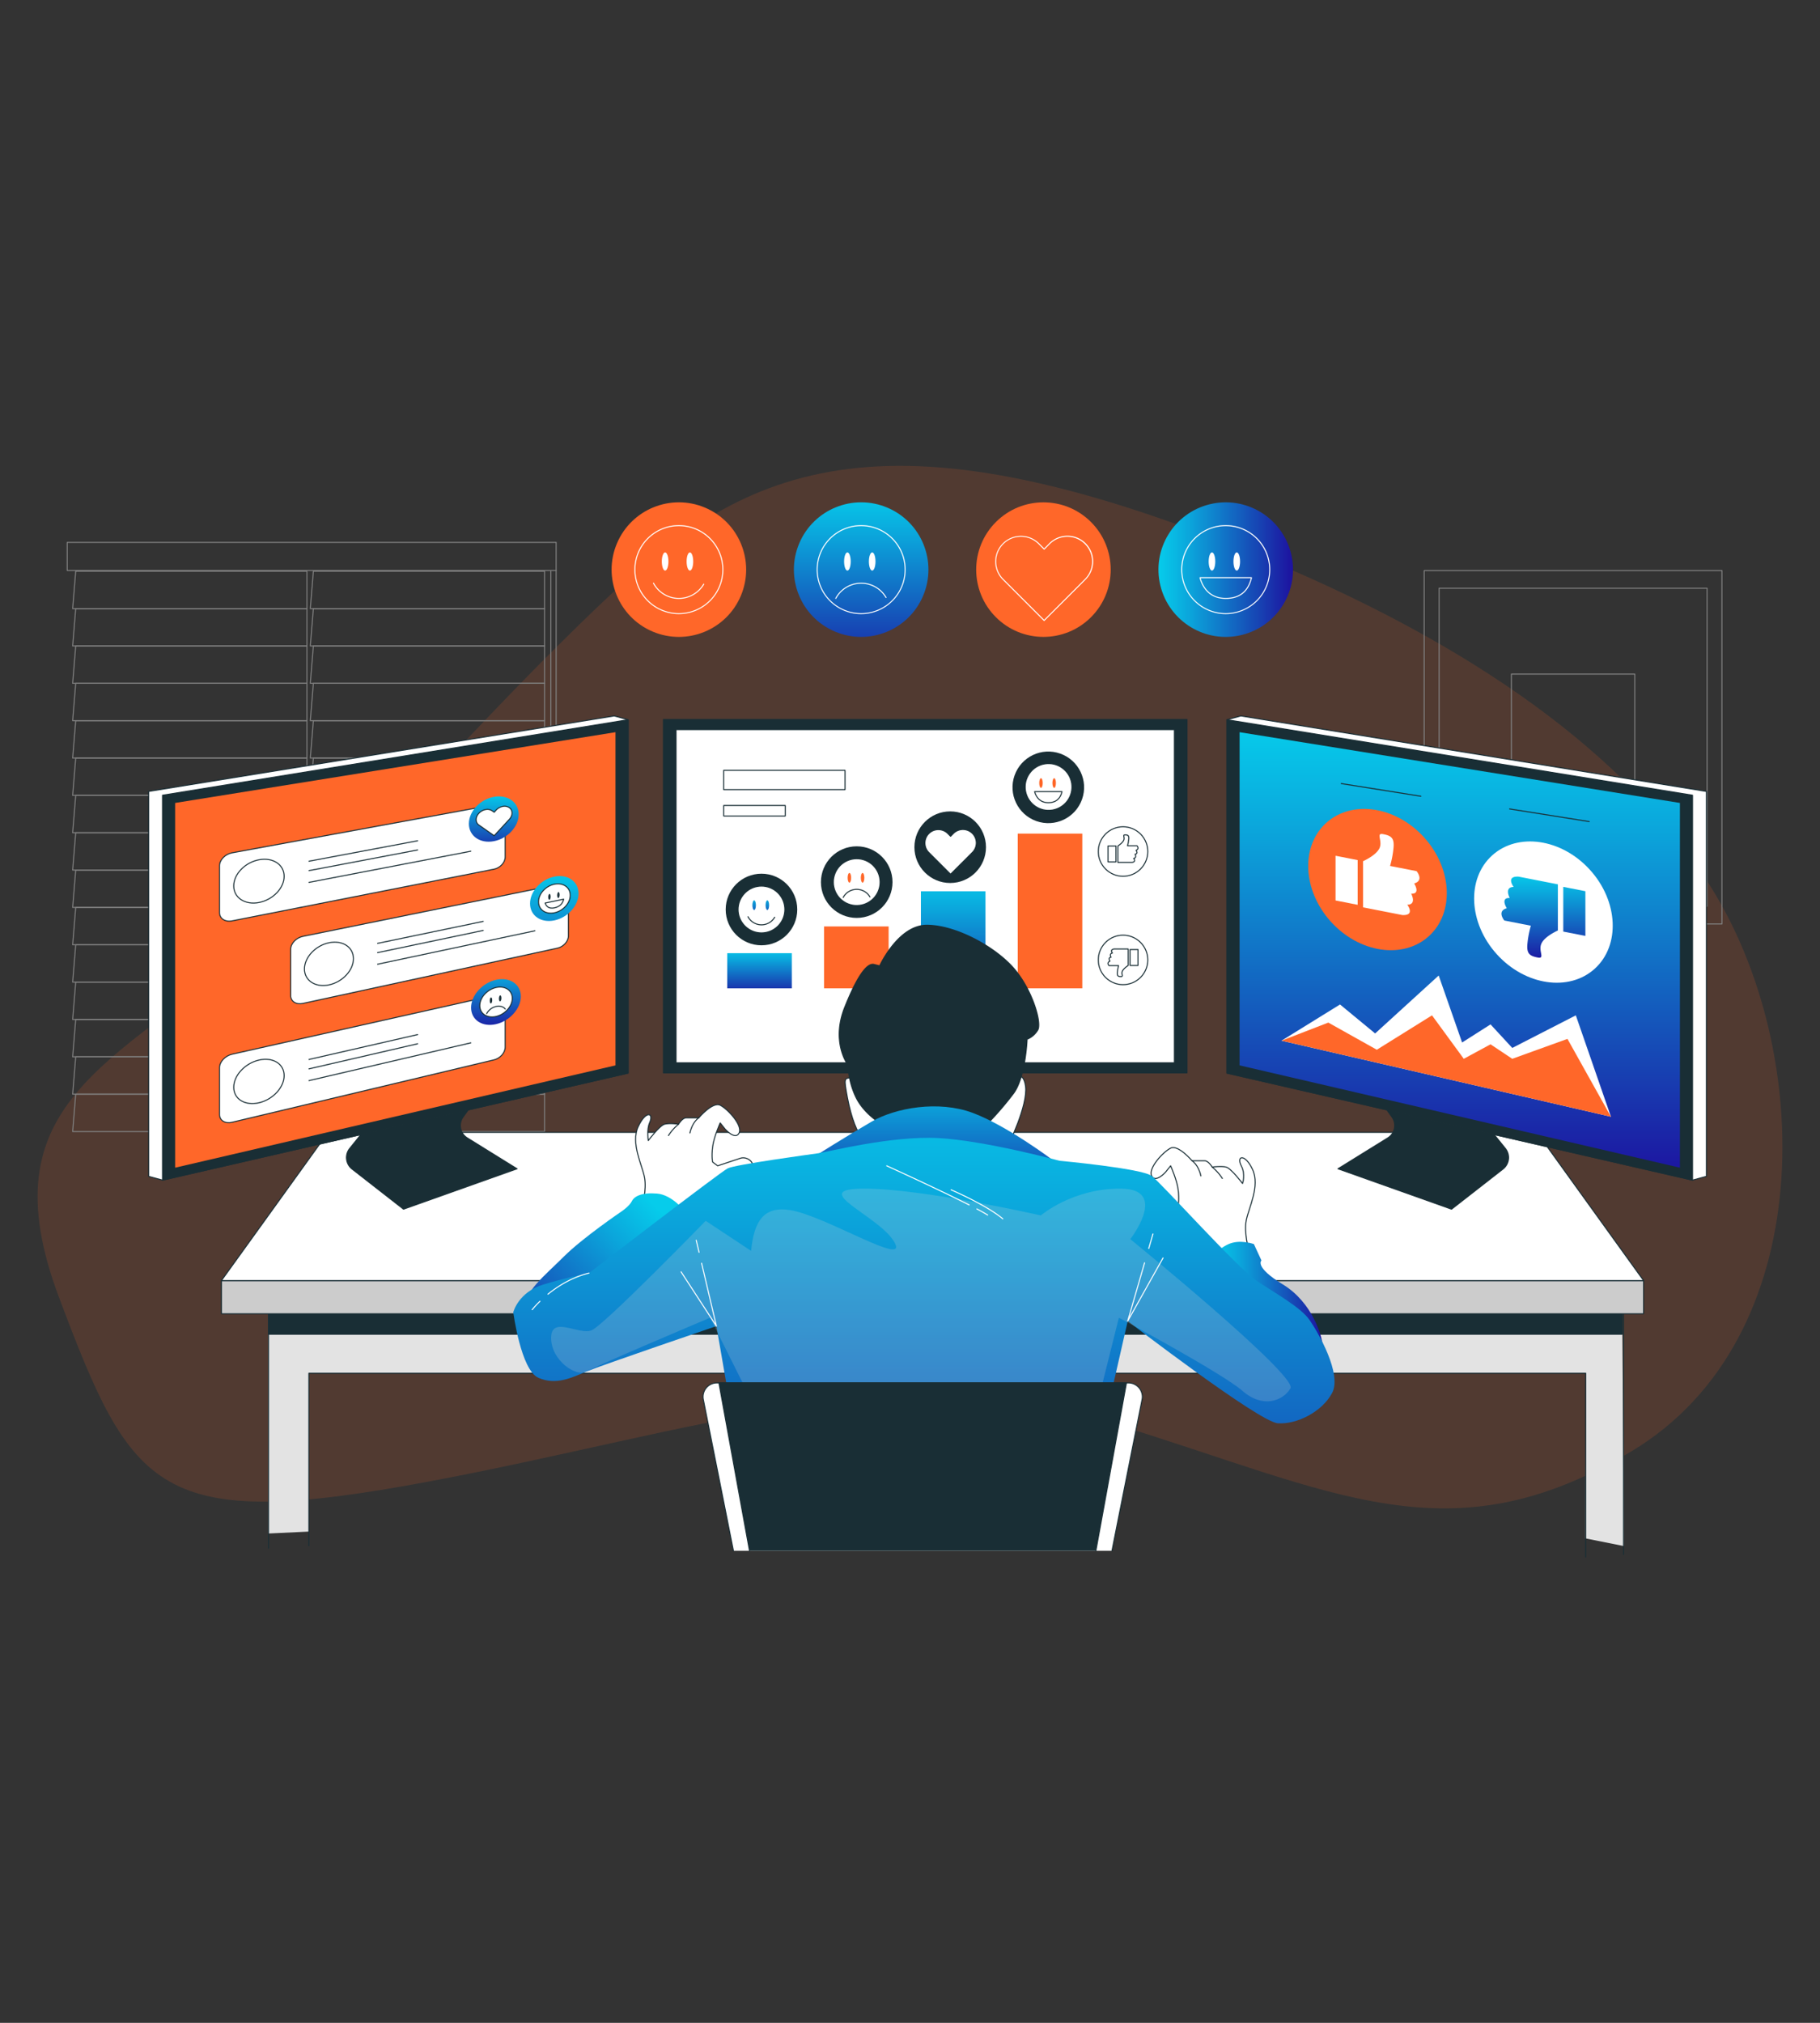 <svg xmlns="http://www.w3.org/2000/svg" xmlns:xlink="http://www.w3.org/1999/xlink" id="Layer_1" data-name="Layer 1" viewBox="0 0 1800 2000"><rect x="0" y="0" width="1800" height="2000" fill="#333333" stroke="none"/><defs><style>.cls-1{opacity:0.15;}.cls-2{fill:#ff6729;}.cls-10,.cls-3{fill:#fff;}.cls-3,.cls-7,.cls-8,.cls-9{stroke:#192e35;}.cls-3,.cls-4,.cls-5,.cls-7,.cls-8,.cls-9{stroke-linecap:round;stroke-linejoin:round;}.cls-4,.cls-7{fill:none;}.cls-4,.cls-5{stroke:gray;}.cls-16,.cls-5,.cls-8{fill:#192e35;}.cls-6{fill:#e3e3e3;}.cls-9{fill:#ccc;}.cls-11{fill:url(#linear-gradient);}.cls-12{fill:url(#linear-gradient-2);}.cls-13{fill:url(#linear-gradient-3);}.cls-14{fill:url(#linear-gradient-4);}.cls-15{fill:url(#linear-gradient-5);}.cls-17{fill:url(#linear-gradient-6);}.cls-18{fill:url(#linear-gradient-7);}.cls-19{fill:url(#linear-gradient-8);}.cls-20{fill:url(#linear-gradient-9);}.cls-21{fill:url(#linear-gradient-10);}.cls-22{fill:url(#linear-gradient-11);}.cls-23{fill:url(#linear-gradient-12);}.cls-24{fill:url(#linear-gradient-13);}.cls-25{fill:url(#linear-gradient-14);}.cls-26{fill:url(#linear-gradient-15);}.cls-27{fill:url(#linear-gradient-16);}.cls-28{fill:#d8d8d8;opacity:0.2;}</style><linearGradient id="linear-gradient" x1="1145.737" y1="563.187" x2="1278.783" y2="563.187" gradientTransform="translate(168.166 -271.452) rotate(13.72)" gradientUnits="userSpaceOnUse"><stop offset="0" stop-color="#06cceb"></stop><stop offset="0.232" stop-color="#0ba5db"></stop><stop offset="0.748" stop-color="#1743b3"></stop><stop offset="1" stop-color="#1d119f"></stop></linearGradient><linearGradient id="linear-gradient-2" x1="851.7" y1="486.474" x2="851.7" y2="673.196" gradientTransform="translate(1039.24 -440.507) rotate(67.109)" xlink:href="#linear-gradient"></linearGradient><linearGradient id="linear-gradient-3" x1="1443.703" y1="716.874" x2="1443.703" y2="1168.055" gradientTransform="matrix(1, 0, 0, 1, 0, 0)" xlink:href="#linear-gradient"></linearGradient><linearGradient id="linear-gradient-4" x1="1512.862" y1="863.653" x2="1512.862" y2="951.534" gradientTransform="matrix(1, 0, 0, 1, 0, 0)" xlink:href="#linear-gradient"></linearGradient><linearGradient id="linear-gradient-5" x1="1557.027" y1="863.653" x2="1557.027" y2="951.534" gradientTransform="matrix(1, 0, 0, 1, 0, 0)" xlink:href="#linear-gradient"></linearGradient><linearGradient id="linear-gradient-6" x1="745.866" y1="884.179" x2="745.866" y2="911.939" gradientTransform="matrix(1, 0, 0, 1, 0, 0)" xlink:href="#linear-gradient"></linearGradient><linearGradient id="linear-gradient-7" x1="758.913" y1="884.179" x2="758.913" y2="911.939" gradientTransform="matrix(1, 0, 0, 1, 0, 0)" xlink:href="#linear-gradient"></linearGradient><linearGradient id="linear-gradient-8" x1="751.172" y1="937.8" x2="751.172" y2="985.952" gradientTransform="matrix(1, 0, 0, 1, 0, 0)" xlink:href="#linear-gradient"></linearGradient><linearGradient id="linear-gradient-9" x1="942.711" y1="866.179" x2="942.711" y2="1012.074" gradientTransform="matrix(1, 0, 0, 1, 0, 0)" xlink:href="#linear-gradient"></linearGradient><linearGradient id="linear-gradient-10" x1="488.341" y1="784.516" x2="488.341" y2="847.848" gradientTransform="matrix(1, 0, 0, 1, 0, 0)" xlink:href="#linear-gradient"></linearGradient><linearGradient id="linear-gradient-11" x1="548.204" y1="860.368" x2="548.204" y2="1008.82" gradientTransform="matrix(1, 0, 0, 1, 0, 0)" xlink:href="#linear-gradient"></linearGradient><linearGradient id="linear-gradient-12" x1="490.514" y1="948.789" x2="490.514" y2="1020.825" gradientTransform="matrix(1, 0, 0, 1, 0, 0)" xlink:href="#linear-gradient"></linearGradient><linearGradient id="linear-gradient-13" x1="649.111" y1="1193.238" x2="491.196" y2="1351.153" gradientTransform="matrix(1, 0, 0, 1, 0, 0)" xlink:href="#linear-gradient"></linearGradient><linearGradient id="linear-gradient-14" x1="922.53" y1="1054.137" x2="922.53" y2="1250.55" gradientUnits="userSpaceOnUse"><stop offset="0" stop-color="#06cceb"></stop><stop offset="0.183" stop-color="#0ba5db"></stop><stop offset="0.592" stop-color="#1743b3"></stop><stop offset="0.791" stop-color="#1d119f"></stop></linearGradient><linearGradient id="linear-gradient-15" x1="1201.418" y1="1283.762" x2="1308.731" y2="1283.762" gradientTransform="matrix(1, 0, 0, 1, 0, 0)" xlink:href="#linear-gradient"></linearGradient><linearGradient id="linear-gradient-16" x1="913.752" y1="1056.411" x2="913.752" y2="1685.874" gradientTransform="matrix(1, 0, 0, 1, 0, 0)" xlink:href="#linear-gradient"></linearGradient></defs><title>What Is Sentiment Analysis</title><g class="cls-1"><path class="cls-2" d="M1690.932,875.232c-94.054-147.726-266.077-249.565-429.619-318.592-384.328-162.217-521.588-97.33-661.344,34.939s-209.634,227.1-349.389,344.4S-13.958,1090.706,58.415,1282.871s97.33,232.094,364.364,182.181,459.2-124.782,678.813-57.4,331.92,134.764,511.608,27.451C1799.688,1323.728,1795.1,1038.841,1690.932,875.232Z"></path></g><polygon class="cls-3" points="1150.522 1244.374 668.142 1244.374 699.264 1168.071 1119.4 1168.071 1150.522 1244.374"></polygon><polygon class="cls-3" points="724.643 1185.026 706.336 1185.026 710.086 1175.2 728.054 1175.2 724.643 1185.026"></polygon><polygon class="cls-3" points="750.488 1185.026 732.181 1185.026 735.453 1175.2 753.422 1175.2 750.488 1185.026"></polygon><polygon class="cls-3" points="776.333 1185.026 758.026 1185.026 760.821 1175.2 778.789 1175.2 776.333 1185.026"></polygon><polygon class="cls-3" points="802.178 1185.026 783.871 1185.026 786.188 1175.2 804.157 1175.2 802.178 1185.026"></polygon><polygon class="cls-3" points="828.023 1185.026 809.716 1185.026 811.556 1175.2 829.524 1175.2 828.023 1185.026"></polygon><polygon class="cls-3" points="853.867 1185.026 835.561 1185.026 836.923 1175.2 854.892 1175.2 853.867 1185.026"></polygon><polygon class="cls-3" points="879.712 1185.026 861.405 1185.026 862.291 1175.2 880.259 1175.2 879.712 1185.026"></polygon><polygon class="cls-3" points="905.557 1185.026 887.251 1185.026 887.658 1175.2 905.627 1175.2 905.557 1185.026"></polygon><polygon class="cls-3" points="931.402 1185.026 913.095 1185.026 913.026 1175.2 930.995 1175.2 931.402 1185.026"></polygon><polygon class="cls-3" points="957.247 1185.026 938.94 1185.026 938.393 1175.2 956.362 1175.2 957.247 1185.026"></polygon><polygon class="cls-3" points="983.092 1185.026 964.785 1185.026 963.761 1175.2 981.73 1175.2 983.092 1185.026"></polygon><polygon class="cls-3" points="1008.937 1185.026 990.63 1185.026 989.128 1175.2 1007.097 1175.2 1008.937 1185.026"></polygon><polygon class="cls-3" points="1034.782 1185.026 1016.475 1185.026 1014.496 1175.2 1032.465 1175.2 1034.782 1185.026"></polygon><polygon class="cls-3" points="1060.627 1185.026 1042.32 1185.026 1039.864 1175.2 1057.832 1175.2 1060.627 1185.026"></polygon><polygon class="cls-3" points="1086.472 1185.026 1068.165 1185.026 1065.231 1175.2 1083.2 1175.2 1086.472 1185.026"></polygon><polygon class="cls-3" points="1112.316 1185.026 1094.01 1185.026 1090.599 1175.2 1108.567 1175.2 1112.316 1185.026"></polygon><polygon class="cls-3" points="717.002 1207.035 697.938 1207.035 702.001 1196.387 720.699 1196.387 717.002 1207.035"></polygon><polygon class="cls-3" points="743.916 1207.035 724.852 1207.035 728.398 1196.387 747.096 1196.387 743.916 1207.035"></polygon><polygon class="cls-3" points="770.83 1207.035 751.766 1207.035 754.795 1196.387 773.493 1196.387 770.83 1207.035"></polygon><polygon class="cls-3" points="797.745 1207.035 778.68 1207.035 781.192 1196.387 799.889 1196.387 797.745 1207.035"></polygon><polygon class="cls-3" points="824.659 1207.035 805.594 1207.035 807.588 1196.387 826.286 1196.387 824.659 1207.035"></polygon><polygon class="cls-3" points="851.573 1207.035 832.509 1207.035 833.985 1196.387 852.683 1196.387 851.573 1207.035"></polygon><polygon class="cls-3" points="878.487 1207.035 859.423 1207.035 860.382 1196.387 879.08 1196.387 878.487 1207.035"></polygon><polygon class="cls-3" points="905.401 1207.035 886.337 1207.035 886.779 1196.387 905.477 1196.387 905.401 1207.035"></polygon><polygon class="cls-3" points="932.315 1207.035 913.251 1207.035 913.176 1196.387 931.874 1196.387 932.315 1207.035"></polygon><polygon class="cls-3" points="959.229 1207.035 940.165 1207.035 939.573 1196.387 958.27 1196.387 959.229 1207.035"></polygon><polygon class="cls-3" points="986.143 1207.035 967.079 1207.035 965.969 1196.387 984.667 1196.387 986.143 1207.035"></polygon><polygon class="cls-3" points="1013.058 1207.035 993.993 1207.035 992.366 1196.387 1011.064 1196.387 1013.058 1207.035"></polygon><polygon class="cls-3" points="1039.972 1207.035 1020.908 1207.035 1018.763 1196.387 1037.461 1196.387 1039.972 1207.035"></polygon><polygon class="cls-3" points="1066.886 1207.035 1047.822 1207.035 1045.16 1196.387 1063.858 1196.387 1066.886 1207.035"></polygon><polygon class="cls-3" points="1093.8 1207.035 1074.736 1207.035 1071.557 1196.387 1090.255 1196.387 1093.8 1207.035"></polygon><polygon class="cls-3" points="1120.714 1207.035 1101.65 1207.035 1097.954 1196.387 1116.651 1196.387 1120.714 1207.035"></polygon><polygon class="cls-3" points="708.702 1230.943 688.815 1230.943 693.233 1219.366 712.721 1219.366 708.702 1230.943"></polygon><polygon class="cls-3" points="736.778 1230.943 716.891 1230.943 720.746 1219.366 740.234 1219.366 736.778 1230.943"></polygon><polygon class="cls-3" points="764.853 1230.943 744.966 1230.943 748.259 1219.366 767.748 1219.366 764.853 1230.943"></polygon><polygon class="cls-3" points="961.383 1230.943 773.042 1230.943 775.772 1219.366 960.34 1219.366 961.383 1230.943"></polygon><polygon class="cls-3" points="989.458 1230.943 969.571 1230.943 968.365 1219.366 987.853 1219.366 989.458 1230.943"></polygon><polygon class="cls-3" points="1017.534 1230.943 997.647 1230.943 995.878 1219.366 1015.366 1219.366 1017.534 1230.943"></polygon><polygon class="cls-3" points="1045.61 1230.943 1025.723 1230.943 1023.391 1219.366 1042.88 1219.366 1045.61 1230.943"></polygon><polygon class="cls-3" points="1073.685 1230.943 1053.798 1230.943 1050.904 1219.366 1070.393 1219.366 1073.685 1230.943"></polygon><polygon class="cls-3" points="1101.761 1230.943 1081.874 1230.943 1078.417 1219.366 1097.906 1219.366 1101.761 1230.943"></polygon><polygon class="cls-3" points="1129.837 1230.943 1109.95 1230.943 1105.931 1219.366 1125.419 1219.366 1129.837 1230.943"></polygon><rect class="cls-3" x="668.142" y="1244.374" width="482.067" height="6.617"></rect><polygon class="cls-4" points="303.523 564.818 74.862 564.818 71.842 601.746 303.523 601.746 303.523 564.818"></polygon><polygon class="cls-4" points="303.523 601.746 74.862 601.746 71.842 638.674 303.523 638.674 303.523 601.746"></polygon><polygon class="cls-4" points="303.523 638.674 74.862 638.674 71.842 675.603 303.523 675.603 303.523 638.674"></polygon><polygon class="cls-4" points="303.523 675.603 74.862 675.603 71.842 712.531 303.523 712.531 303.523 675.603"></polygon><polygon class="cls-4" points="303.523 712.531 74.862 712.531 71.842 749.459 303.523 749.459 303.523 712.531"></polygon><polygon class="cls-4" points="303.523 749.459 74.862 749.459 71.842 786.387 303.523 786.387 303.523 749.459"></polygon><polygon class="cls-4" points="303.523 786.387 74.862 786.387 71.842 823.315 303.523 823.315 303.523 786.387"></polygon><polygon class="cls-4" points="303.523 823.315 74.862 823.315 71.842 860.244 303.523 860.244 303.523 823.315"></polygon><polygon class="cls-4" points="303.523 860.244 74.862 860.244 71.842 897.172 303.523 897.172 303.523 860.244"></polygon><polygon class="cls-4" points="303.523 897.172 74.862 897.172 71.842 934.1 303.523 934.1 303.523 897.172"></polygon><polygon class="cls-4" points="303.523 934.1 74.862 934.1 71.842 971.029 303.523 971.029 303.523 934.1"></polygon><polygon class="cls-4" points="303.523 971.029 74.862 971.029 71.842 1007.957 303.523 1007.957 303.523 971.029"></polygon><polygon class="cls-4" points="303.523 1007.957 74.862 1007.957 71.842 1044.885 303.523 1044.885 303.523 1007.957"></polygon><polygon class="cls-4" points="303.523 1044.885 74.862 1044.885 71.842 1081.814 303.523 1081.814 303.523 1044.885"></polygon><polygon class="cls-4" points="303.523 1081.814 74.862 1081.814 71.842 1118.742 303.523 1118.742 303.523 1081.814"></polygon><polygon class="cls-4" points="538.58 564.818 309.919 564.818 306.899 601.746 538.58 601.746 538.58 564.818"></polygon><polygon class="cls-4" points="538.58 601.746 309.919 601.746 306.899 638.674 538.58 638.674 538.58 601.746"></polygon><polygon class="cls-4" points="538.58 638.674 309.919 638.674 306.899 675.603 538.58 675.603 538.58 638.674"></polygon><polygon class="cls-4" points="538.58 675.603 309.919 675.603 306.899 712.531 538.58 712.531 538.58 675.603"></polygon><polygon class="cls-4" points="538.58 712.531 309.919 712.531 306.899 749.459 538.58 749.459 538.58 712.531"></polygon><polygon class="cls-4" points="538.58 749.459 309.919 749.459 306.899 786.387 538.58 786.387 538.58 749.459"></polygon><polygon class="cls-4" points="538.58 786.387 309.919 786.387 306.899 823.315 538.58 823.315 538.58 786.387"></polygon><polygon class="cls-4" points="538.58 823.315 309.919 823.315 306.899 860.244 538.58 860.244 538.58 823.315"></polygon><polygon class="cls-4" points="538.58 860.244 309.919 860.244 306.899 897.172 538.58 897.172 538.58 860.244"></polygon><polygon class="cls-4" points="538.58 897.172 309.919 897.172 306.899 934.1 538.58 934.1 538.58 897.172"></polygon><polygon class="cls-4" points="538.58 934.1 309.919 934.1 306.899 971.029 538.58 971.029 538.58 934.1"></polygon><polygon class="cls-4" points="538.58 971.029 309.919 971.029 306.899 1007.957 538.58 1007.957 538.58 971.029"></polygon><polygon class="cls-4" points="538.58 1007.957 309.919 1007.957 306.899 1044.885 538.58 1044.885 538.58 1007.957"></polygon><polygon class="cls-4" points="538.58 1044.885 309.919 1044.885 306.899 1081.814 538.58 1081.814 538.58 1044.885"></polygon><polygon class="cls-4" points="538.58 1081.814 309.919 1081.814 306.899 1118.742 538.58 1118.742 538.58 1081.814"></polygon><rect class="cls-4" x="66.496" y="536.228" width="483.536" height="27.859"></rect><line class="cls-4" x1="550.033" y1="564.086" x2="550.033" y2="1054.706"></line><line class="cls-4" x1="544.762" y1="564.871" x2="544.762" y2="901.484"></line><rect class="cls-5" x="546.953" y="1053.622" width="6.501" height="12.496"></rect><rect class="cls-5" x="541.1" y="898.804" width="6.501" height="12.496"></rect><rect class="cls-4" x="1408.556" y="564.127" width="294.485" height="349.389"></rect><rect class="cls-4" x="1423.28" y="581.596" width="265.037" height="314.451"></rect><rect class="cls-4" x="1494.798" y="666.448" width="122.001" height="144.747"></rect><polygon class="cls-6" points="265.385 1516.194 265.385 1298.717 1604.384 1298.717 1606.16 1528.626 1567.907 1520.975 1568.277 1357.74 305.484 1357.74 305.551 1514.281 265.385 1516.194"></polygon><polyline class="cls-7" points="265.553 1530.712 265.553 1277.879 1605.712 1277.879 1605.712 1536.909"></polyline><rect class="cls-8" x="265.677" y="1298.717" width="1338.707" height="20.424"></rect><polyline class="cls-7" points="305.484 1528.216 305.484 1357.74 1568.277 1357.74 1568.277 1539.404"></polyline><rect class="cls-9" x="219.009" y="1266.233" width="1406.499" height="32.695"></rect><polygon class="cls-3" points="1625.508 1266.109 219.009 1266.109 324.497 1119.604 1520.021 1119.604 1625.508 1266.109"></polygon><circle class="cls-2" cx="1031.98" cy="563.187" r="66.523" transform="translate(-95.973 894.674) rotate(-45)"></circle><path class="cls-10" d="M1032.656,613.95a.5.5,0,0,1-.354-.147l-40.618-40.617a25.457,25.457,0,0,1,36.025-35.978l4.992,4.991,4.946-4.99a25.441,25.441,0,1,1,35.98,35.977l-5.3,5.345-35.32,35.273A.5.5,0,0,1,1032.656,613.95Zm-22.936-83.206a24.453,24.453,0,0,0-17.328,41.736l40.264,40.263,34.964-34.918,5.3-5.345h0a24.44,24.44,0,1,0-34.564-34.564l-5.3,5.345a.507.507,0,0,1-.354.148h0a.5.5,0,0,1-.354-.147L1027,537.915A24.286,24.286,0,0,0,1009.72,530.744Z"></path><circle class="cls-2" cx="671.421" cy="563.187" r="66.523" transform="translate(-108.582 962.662) rotate(-67.109)"></circle><path class="cls-10" d="M671.421,607.183a44,44,0,1,1,44-44A44.046,44.046,0,0,1,671.421,607.183Zm0-86.992a43,43,0,1,0,43,43A43.045,43.045,0,0,0,671.421,520.191Z"></path><path class="cls-10" d="M671.421,592.156a28.947,28.947,0,0,1-25.548-15.3.5.5,0,1,1,.88-.473,27.98,27.98,0,0,0,48.814.928.5.5,0,0,1,.863.506A29.1,29.1,0,0,1,671.421,592.156Z"></path><path class="cls-10" d="M661.08,555.15c0,4.965-1.463,8.991-3.269,8.991s-3.269-4.026-3.269-8.991,1.464-8.99,3.269-8.99S661.08,550.185,661.08,555.15Z"></path><path class="cls-10" d="M685.6,555.15c0,4.965-1.464,8.991-3.269,8.991s-3.27-4.026-3.27-8.991,1.464-8.99,3.27-8.99S685.6,550.185,685.6,555.15Z"></path><circle class="cls-11" cx="1212.26" cy="563.187" r="66.523" transform="translate(-98.985 303.592) rotate(-13.72)"></circle><path class="cls-10" d="M1212.259,607.183a44,44,0,1,1,44-44A44.046,44.046,0,0,1,1212.259,607.183Zm0-86.992a43,43,0,1,0,43,43A43.044,43.044,0,0,0,1212.259,520.191Z"></path><path class="cls-10" d="M1212.259,592.156c-17.673,0-23.825-13.069-25.919-20.86a.5.5,0,0,1,.483-.629H1237.7a.5.5,0,0,1,.487.612C1234.99,585.132,1226.266,592.156,1212.259,592.156Zm-24.778-20.489c2.179,7.566,8.24,19.489,24.778,19.489,13.272,0,21.615-6.556,24.807-19.489Z"></path><path class="cls-10" d="M1201.919,555.15c0,4.965-1.463,8.991-3.269,8.991s-3.269-4.026-3.269-8.991,1.464-8.99,3.269-8.99S1201.919,550.185,1201.919,555.15Z"></path><path class="cls-10" d="M1226.439,555.15c0,4.965-1.464,8.991-3.269,8.991s-3.27-4.026-3.27-8.991,1.464-8.99,3.27-8.99S1226.439,550.185,1226.439,555.15Z"></path><circle class="cls-12" cx="851.7" cy="563.187" r="66.523" transform="translate(1.572 1128.744) rotate(-67.109)"></circle><path class="cls-10" d="M851.7,607.183a44,44,0,1,1,44-44A44.046,44.046,0,0,1,851.7,607.183Zm0-86.992a43,43,0,1,0,43,43A43.044,43.044,0,0,0,851.7,520.191Z"></path><path class="cls-10" d="M826.592,592.156a.506.506,0,0,1-.236-.059.5.5,0,0,1-.2-.677,28.98,28.98,0,0,1,50.557-.961.5.5,0,1,1-.862.506,27.98,27.98,0,0,0-48.814.928A.5.5,0,0,1,826.592,592.156Z"></path><path class="cls-10" d="M841.36,555.15c0,4.965-1.463,8.991-3.269,8.991s-3.269-4.026-3.269-8.991,1.463-8.99,3.269-8.99S841.36,550.185,841.36,555.15Z"></path><path class="cls-10" d="M865.88,555.15c0,4.965-1.464,8.991-3.27,8.991s-3.269-4.026-3.269-8.991,1.464-8.99,3.269-8.99S865.88,550.185,865.88,555.15Z"></path><path class="cls-8" d="M1466.788,1108.176l22,27.281a14.41,14.41,0,0,1-2.355,20.41l-50.841,39.656-112.3-39.93,49.267-30.545a14.411,14.411,0,0,0,4.1-20.669l-13.437-18.664Z"></path><polygon class="cls-3" points="1227.206 707.86 1687.652 782.495 1687.652 1163.08 1673.926 1166.823 1213.48 1060.993 1213.48 711.603 1227.206 707.86"></polygon><polygon class="cls-8" points="1213.48 1060.993 1673.926 1166.823 1673.926 786.239 1213.48 711.603 1213.48 1060.993"></polygon><polygon class="cls-13" points="1225.958 1053.35 1661.447 1154.502 1661.447 793.882 1225.958 723.925 1225.958 1053.35"></polygon><polygon class="cls-8" points="1002.261 1137.583 860.378 1137.583 845.662 1085.68 845.662 1056.022 988.024 1056.022 988.024 1088.646 1002.261 1137.583"></polygon><rect class="cls-8" x="656.121" y="711.369" width="517.845" height="349.389"></rect><rect class="cls-3" x="668.599" y="721.352" width="492.889" height="329.424"></rect><path class="cls-8" d="M367.875,1108.176l-22,27.281a14.411,14.411,0,0,0,2.355,20.41l50.841,39.656,112.3-39.93-49.267-30.545a14.412,14.412,0,0,1-4.1-20.669l13.438-18.664Z"></path><polygon class="cls-3" points="607.456 707.86 147.011 782.495 147.011 1163.08 160.737 1166.823 621.182 1060.993 621.182 711.603 607.456 707.86"></polygon><polygon class="cls-8" points="621.182 1060.993 160.737 1166.823 160.737 786.239 621.182 711.603 621.182 1060.993"></polygon><polygon class="cls-2" points="608.704 1053.35 173.215 1154.502 173.215 793.882 608.704 723.925 608.704 1053.35"></polygon><ellipse class="cls-2" cx="1362.367" cy="869.644" rx="62.149" ry="75.58" transform="translate(-231.03 1140.586) rotate(-42.202)"></ellipse><path class="cls-10" d="M1401.027,861.326l-26.232-5.141a98.165,98.165,0,0,0,3.4-17.794c.972-10.011-2.429-12.135-10.2-13.658s0,6.8-3.887,14.3c-3.107,5.994-12.42,10.768-16.03,12.442V897.1l38.862,7.616c13.116.627,4.858-10.221,4.858-10.221,9.716-.039,3.886-10.9,3.886-10.9,9.716.447,2.915-10.116,2.915-10.116C1408.8,870.621,1401.027,861.326,1401.027,861.326Z"></path><polygon class="cls-10" points="1320.873 890.309 1342.733 894.593 1342.733 850.387 1320.873 846.103 1320.873 890.309"></polygon><ellipse class="cls-10" cx="1526.464" cy="901.804" rx="62.149" ry="75.58" transform="translate(-210.098 1259.147) rotate(-42.202)"></ellipse><path class="cls-14" d="M1487.8,910.122l26.232,5.141a98.245,98.245,0,0,0-3.4,17.794c-.971,10.01,2.429,12.135,10.2,13.658s0-6.8,3.886-14.3c3.107-5.994,12.42-10.768,16.031-12.442V874.35l-38.863-7.616c-13.116-.627-4.858,10.221-4.858,10.221-9.715.039-3.886,10.9-3.886,10.9-9.716-.447-2.915,10.116-2.915,10.116C1480.031,900.827,1487.8,910.122,1487.8,910.122Z"></path><polygon class="cls-15" points="1567.957 881.139 1546.097 876.855 1546.097 921.061 1567.957 925.345 1567.957 881.139"></polygon><polygon class="cls-10" points="1267.407 1028.946 1325.296 993.14 1360.029 1021.785 1422.879 964.496 1446.035 1030.736 1474.152 1012.833 1495.653 1036.107 1558.504 1003.882 1593.237 1104.137 1267.407 1028.946"></polygon><polygon class="cls-2" points="1267.407 1028.946 1313.718 1011.043 1361.683 1037.897 1416.264 1003.882 1447.689 1046.848 1474.152 1032.526 1495.653 1046.848 1550.234 1027.156 1593.237 1104.137 1267.407 1028.946"></polygon><line class="cls-7" x1="1326.486" y1="774.727" x2="1405.258" y2="787.259"></line><line class="cls-7" x1="1492.982" y1="799.791" x2="1571.754" y2="812.323"></line><rect class="cls-3" x="715.772" y="761.618" width="119.949" height="19.122"></rect><rect class="cls-3" x="715.772" y="796.386" width="60.844" height="10.43"></rect><circle class="cls-16" cx="939.752" cy="837.63" r="35.396"></circle><path class="cls-3" d="M961.724,842.763l-2.82,2.845-18.793,18.767L918.5,842.763A13.279,13.279,0,0,1,937.291,824l2.845,2.845,2.82-2.845a13.271,13.271,0,0,1,18.768,18.768Z"></path><circle class="cls-16" cx="753.108" cy="899.236" r="35.396"></circle><circle class="cls-3" cx="753.108" cy="899.236" r="23.144" transform="translate(-415.276 795.908) rotate(-45)"></circle><path class="cls-7" d="M739.748,906.383a15.154,15.154,0,0,0,26.437.5"></path><ellipse class="cls-17" cx="745.866" cy="894.96" rx="1.739" ry="4.784"></ellipse><path class="cls-18" d="M760.652,894.96c0,2.641-.778,4.783-1.739,4.783s-1.74-2.142-1.74-4.783.779-4.784,1.74-4.784S760.652,892.318,760.652,894.96Z"></path><circle class="cls-16" cx="1036.786" cy="778.457" r="35.396" transform="translate(-43.341 1495.565) rotate(-70.481)"></circle><circle class="cls-3" cx="1036.786" cy="778.457" r="23.144" transform="matrix(0.987, -0.161, 0.161, 0.987, -111.591, 176.667)"></circle><path class="cls-7" d="M1023.252,782.7c1.567,5.83,5.575,10.9,13.534,10.9,8.193,0,12.079-4.587,13.537-10.9Z"></path><path class="cls-2" d="M1031.284,774.181c0,2.641-.779,4.783-1.739,4.783s-1.74-2.142-1.74-4.783.779-4.784,1.74-4.784S1031.284,771.538,1031.284,774.181Z"></path><path class="cls-2" d="M1044.331,774.181c0,2.641-.779,4.783-1.74,4.783s-1.739-2.142-1.739-4.783.778-4.784,1.739-4.784S1044.331,771.538,1044.331,774.181Z"></path><circle class="cls-16" cx="847.3" cy="872.158" r="35.396"></circle><circle class="cls-3" cx="847.3" cy="872.158" r="23.144" transform="translate(-277.119 1335.037) rotate(-68.203)"></circle><path class="cls-7" d="M833.941,887.306a15.153,15.153,0,0,1,26.437-.5"></path><path class="cls-2" d="M841.8,867.881c0,2.642-.779,4.784-1.739,4.784s-1.74-2.142-1.74-4.784.779-4.783,1.74-4.783S841.8,865.239,841.8,867.881Z"></path><ellipse class="cls-2" cx="853.105" cy="867.881" rx="1.739" ry="4.784"></ellipse><rect class="cls-19" x="719.249" y="942.411" width="63.846" height="34.768"></rect><rect class="cls-2" x="815.018" y="915.987" width="63.846" height="61.192"></rect><rect class="cls-20" x="910.788" y="881.22" width="63.847" height="95.959"></rect><rect class="cls-2" x="1006.558" y="824.2" width="63.846" height="152.979"></rect><circle class="cls-3" cx="1110.695" cy="841.907" r="24.468" transform="translate(-270.003 1031.969) rotate(-45)"></circle><path class="cls-3" d="M1124.5,836.232h-9.365a39.249,39.249,0,0,0,1.214-6.59c.347-3.642-.867-4.163-3.642-4.163s0,2.428-1.388,5.377c-1.109,2.357-4.434,4.713-5.723,5.563v16.288h13.874c4.683-.693,1.735-3.988,1.735-3.988,3.468-.694,1.387-4.163,1.387-4.163,3.469-.52,1.041-3.815,1.041-3.815C1127.272,839.007,1124.5,836.232,1124.5,836.232Z"></path><rect class="cls-3" x="1095.881" y="836.405" width="7.804" height="15.782"></rect><circle class="cls-3" cx="1110.695" cy="949.088" r="24.468" transform="translate(-345.792 1063.361) rotate(-45)"></circle><path class="cls-3" d="M1096.893,954.763h9.365a39.249,39.249,0,0,0-1.214,6.59c-.347,3.642.867,4.162,3.642,4.162s0-2.428,1.387-5.376c1.11-2.357,4.435-4.713,5.723-5.563V938.287h-13.874c-4.682.694-1.734,3.989-1.734,3.989-3.469.694-1.387,4.162-1.387,4.162-3.469.52-1.041,3.816-1.041,3.816C1094.118,951.988,1096.893,954.763,1096.893,954.763Z"></path><rect class="cls-3" x="1117.704" y="938.807" width="7.804" height="15.782" transform="translate(2243.212 1893.397) rotate(180)"></rect><path class="cls-3" d="M488.521,859.383,229.575,910.468c-6.875,1.357-12.463-2.243-12.463-8.043V855.982c0-5.8,5.588-11.528,12.463-12.79l258.946-47.51c6.148-1.128,11.119,2.391,11.119,7.856V847.3C499.64,852.76,494.669,858.171,488.521,859.383Z"></path><path class="cls-3" d="M281.025,866.452c0-11.61-11.076-18.962-24.809-16.409-13.812,2.567-25.066,14.168-25.066,25.9s11.254,19.048,25.066,16.36C269.949,889.628,281.025,878.061,281.025,866.452Z"></path><line class="cls-7" x1="305.582" y1="851.495" x2="413.061" y2="831.277"></line><line class="cls-7" x1="305.582" y1="860.79" x2="413.061" y2="840.364"></line><line class="cls-7" x1="305.582" y1="872.409" x2="465.649" y2="841.6"></line><path class="cls-3" d="M488.521,1047.918l-258.946,61.666c-6.875,1.638-12.463-1.734-12.463-7.534v-46.443c0-5.8,5.588-11.756,12.463-13.3l258.946-58.091c6.148-1.38,11.119,1.935,11.119,7.4v43.757C499.64,1040.839,494.669,1046.454,488.521,1047.918Z"></path><path class="cls-3" d="M281.025,1063.465c0-11.61-11.076-18.509-24.809-15.395-13.812,3.132-25.066,15.192-25.066,26.922s11.254,18.588,25.066,15.336C269.949,1087.094,281.025,1075.074,281.025,1063.465Z"></path><line class="cls-7" x1="305.582" y1="1047.505" x2="413.061" y2="1022.895"></line><line class="cls-7" x1="305.582" y1="1056.8" x2="413.061" y2="1031.981"></line><line class="cls-7" x1="305.582" y1="1068.419" x2="465.649" y2="1031.069"></line><path class="cls-21" d="M512.971,805.2c0-12.041-10.936-19.814-24.5-17.349-13.643,2.48-24.761,14.367-24.761,26.538s11.118,19.909,24.761,17.3C502.035,829.1,512.971,817.244,512.971,805.2Z"></path><path class="cls-3" d="M503.711,810.1l-1.951,2.122-13.037,14.066-15.085-10.558c-3.621-2.549-3.621-7.778,0-11.658a12.079,12.079,0,0,1,6.579-3.631,8.6,8.6,0,0,1,6.543,1.207l1.98,1.4,1.961-2.124a11.961,11.961,0,0,1,6.514-3.609,8.512,8.512,0,0,1,6.5,1.206C507.3,801.039,507.3,806.226,503.711,810.1Z"></path><path class="cls-3" d="M551.325,937.437,299.573,992.106c-6.679,1.45-12.108-2-12.108-7.722V938.61c0-5.717,5.429-11.456,12.108-12.814L551.325,874.6c5.981-1.216,10.818,2.17,10.818,7.561v43.163C562.143,930.717,557.306,936.138,551.325,937.437Z"></path><path class="cls-3" d="M349.563,947.865c0-11.444-10.763-18.507-24.108-15.761-13.419,2.761-24.353,14.383-24.353,25.944s10.934,18.588,24.353,15.71C338.8,970.9,349.563,959.309,349.563,947.865Z"></path><line class="cls-7" x1="373.428" y1="932.711" x2="477.922" y2="910.978"></line><line class="cls-7" x1="373.428" y1="941.875" x2="477.922" y2="919.939"></line><line class="cls-7" x1="373.428" y1="953.329" x2="529.072" y2="920.279"></line><path class="cls-22" d="M572.2,883.428c0-11.885-10.655-19.373-23.868-16.711-13.291,2.677-24.122,14.6-24.122,26.608s10.831,19.464,24.122,16.66C561.544,907.2,572.2,895.314,572.2,883.428Z"></path><path class="cls-3" d="M563.965,885.126c0-7.785-6.986-12.677-15.634-10.92-8.682,1.763-15.743,9.552-15.743,17.391s7.061,12.716,15.743,10.9C556.979,900.686,563.965,892.912,563.965,885.126Z"></path><path class="cls-7" d="M539.137,892.847c1.066,3.349,3.791,5.887,9.194,4.762,5.546-1.155,8.173-4.5,9.157-8.557Z"></path><path class="cls-16" d="M544.6,886.505c0,1.616-.529,3.035-1.182,3.17s-1.182-1.067-1.182-2.684.53-3.036,1.182-3.17S544.6,884.889,544.6,886.505Z"></path><path class="cls-16" d="M553.439,884.686c0,1.613-.527,3.03-1.177,3.164s-1.177-1.065-1.177-2.679.527-3.03,1.177-3.164S553.439,883.074,553.439,884.686Z"></path><path class="cls-23" d="M515.121,985.128c0-12.035-10.926-19.376-24.476-16.381-13.63,3.014-24.738,15.331-24.738,27.5s11.108,19.465,24.738,16.322C504.2,1009.439,515.121,997.163,515.121,985.128Z"></path><path class="cls-3" d="M506.678,987.035c0-7.884-7.164-12.679-16.033-10.7-8.9,1.983-16.145,10.032-16.145,17.971s7.243,12.716,16.145,10.678C499.514,1002.95,506.678,994.919,506.678,987.035Z"></path><path class="cls-7" d="M481.34,1002.152a14.4,14.4,0,0,1,9.305-7.073c3.873-.878,7.252.217,9.073,2.575"></path><path class="cls-16" d="M486.817,988.871c0,1.637-.542,3.086-1.211,3.237s-1.213-1.053-1.213-2.691.543-3.087,1.213-3.237S486.817,987.235,486.817,988.871Z"></path><path class="cls-16" d="M495.884,986.829c0,1.633-.54,3.079-1.207,3.23s-1.207-1.052-1.207-2.686.54-3.081,1.207-3.231S495.884,985.2,495.884,986.829Z"></path><path class="cls-3" d="M854.136,1071.888s-5.543-7.044-12.319-6.34-7.391,0-3.7,19.723,10.472,37.334,14.167,37.334,6.16-3.522,6.16-3.522l5.543,13.384H997.036s19.711-39.447,17.247-58.466-16.015-6.34-16.015-6.34Z"></path><path class="cls-8" d="M870.7,1110.63s-16.906-9.862-24.654-26.767-7.044-30.29-7.044-30.29-17.61-22.541-3.522-57.761,23.245-43.673,28.881-42.264L870,954.956s18.314-40.151,46.491-40.151,66.214,20.428,85.233,41.56,28.88,54.944,24.654,61.988a21.706,21.706,0,0,1-10.566,9.157s-1.409,37.334-13.384,53.535a317.1,317.1,0,0,1-26.767,30.994l-101.435,3.522Z"></path><path class="cls-3" d="M634.908,1193.838s4.991-17.47,2.5-29.948-13.726-33.691-6.239-49.913,15.8-14.076,11.23-3.743c-2.98,6.732-1.248,17.469-1.248,17.469s11.23-14.973,16.222-16.221,13.726,0,13.726,0,3.743-6.239,7.487-6.239H691.06s13.726-16.222,21.213-12.479,22.461,19.966,18.717,27.452-13.726-3.743-13.726-3.743l-4.991-6.239s-6.239,13.726-7.487,23.708,0,14.974,0,14.974l4.991,3.744,22.461-7.487c7.487-2.5,16.222,6.239,9.982,9.982s-21.212,12.479-23.708,16.222-14.974,7.487-14.974,7.487l-8.735,2.5L677.334,1213.8S647.386,1183.855,634.908,1193.838Z"></path><path class="cls-7" d="M691.06,1105.243s-6.239,3.743-8.735,14.973"></path><path class="cls-7" d="M671.1,1111.482a48.87,48.87,0,0,0-9.983,11.23"></path><path class="cls-24" d="M677.334,1197.581s-12.478-16.221-27.452-17.469-22.461,2.495-24.957,7.487-9.982,9.982-9.982,9.982-38.683,26.2-57.4,44.922-39.93,34.939-38.682,52.408,38.682,22.461,51.16,16.222,33.691-28.7,42.426-43.674S677.334,1197.581,677.334,1197.581Z"></path><path class="cls-25" d="M1040.449,1146.421s-44.921-33.691-78.612-46.17-76.117-4.991-99.826,8.735-57.4,34.939-57.4,34.939Z"></path><path class="cls-3" d="M1235.109,1236.264s-4.991-17.47-2.495-29.948,13.726-33.691,6.239-49.913-16.471-13.754-11.231-3.743c4.532,8.658,1.248,17.469,1.248,17.469s-11.23-14.974-16.222-16.221-13.726,0-13.726,0-3.743-6.24-7.487-6.24h-12.478s-13.726-16.221-21.213-12.478-22.46,19.965-18.717,27.452,13.726-3.743,13.726-3.743l4.991-6.239s6.239,13.726,7.487,23.708,0,14.974,0,14.974l-4.991,3.744-22.461-7.487c-7.487-2.5-16.221,6.239-9.982,9.982s21.213,12.478,23.708,16.222,14.974,7.487,14.974,7.487l8.735,2.5,17.469,32.444S1222.631,1226.281,1235.109,1236.264Z"></path><path class="cls-3" d="M1178.957,1147.668s6.239,3.744,8.735,14.974"></path><path class="cls-3" d="M1198.922,1153.908a48.87,48.87,0,0,1,9.983,11.23"></path><path class="cls-26" d="M1201.418,1241.255s2.5-6.239,13.726-11.23,24.956,0,24.956,0l7.487,16.221s-7.487,6.239,21.213,23.709,39.931,51.16,39.931,66.134-41.179-19.965-66.135-39.93S1201.418,1241.255,1201.418,1241.255Z"></path><path class="cls-27" d="M1047.936,1147.668s-73.621-19.965-119.79-22.46-109.809,13.726-118.543,14.974-82.356,11.23-89.843,14.973S582.5,1258.724,582.5,1258.724s-19.966,3.744-44.922,11.231-29.948,27.452-29.948,27.452,7.487,57.4,24.957,64.886,32.443,0,47.417-6.239,128.525-44.921,128.525-44.921l16.222,93.586h368.107l22.46-98.577s129.774,99.825,148.491,101.073,43.674-11.23,53.656-29.948-13.726-59.895-22.46-72.373-33.692-26.2-52.409-38.683-93.586-96.082-103.569-103.569S1047.936,1147.668,1047.936,1147.668Z"></path><path class="cls-28" d="M1117.883,1225.155s38.614-49.6-9.315-49.955-79.2,26.511-79.2,26.511S913.026,1175.2,854.892,1175.2s14.359,26.511,29.58,52.767-68.532-26.256-103.28-31.58c-25.251-3.868-35.423,10.035-38.34,40.366l-44.914-29.718S597.473,1310.323,585,1315.314s-39.93-14.974-39.93,7.487,24.956,39.055,34.939,33.253,122.286-53.218,122.286-53.218l39.93,79.86,11.875,4.241c.38,2.093.6,3.246.6,3.246l9.5.363,12.96,4.628.08-4.131,304.388,11.618,24.957-99.825s102.321,54.9,122.286,72.373,39.93,9.983,47.417-2.5S1117.883,1225.155,1117.883,1225.155Z"></path><path class="cls-10" d="M976.81,1201.825a.5.5,0,0,1-.27-.08c-2.293-1.474-5.866-3.5-10.618-6.012a.5.5,0,1,1,.468-.884c4.776,2.528,8.373,4.566,10.691,6.055a.5.5,0,0,1-.271.921Z"></path><path class="cls-10" d="M958.507,1191.833a.507.507,0,0,1-.226-.054c-29.856-15.169-80.99-38.431-81.5-38.664a.5.5,0,1,1,.414-.91c.513.233,51.667,23.5,81.542,38.682a.5.5,0,0,1-.227.946Z"></path><path class="cls-10" d="M991.785,1205.568a.5.5,0,0,1-.324-.118c-15.977-13.52-50.686-28.473-51.035-28.622a.5.5,0,1,1,.395-.919c.349.15,35.194,15.161,51.287,28.777a.5.5,0,0,1-.323.882Z"></path><path class="cls-10" d="M1115.319,1306.642a.513.513,0,0,1-.194-.039.5.5,0,0,1-.287-.6l16.691-57.584a.5.5,0,1,1,.961.278l-15.477,53.4,32.808-58.587a.5.5,0,0,1,.873.489l-34.939,62.391A.5.5,0,0,1,1115.319,1306.642Z"></path><path class="cls-10" d="M1136.13,1234.842a.482.482,0,0,1-.139-.02.5.5,0,0,1-.341-.619l4.144-14.3a.5.5,0,0,1,.961.278l-4.144,14.3A.5.5,0,0,1,1136.13,1234.842Z"></path><path class="cls-10" d="M708.529,1311.633a.5.5,0,0,1-.419-.227l-34.939-53.656a.5.5,0,0,1,.838-.546l33.378,51.259L693.419,1249.1a.5.5,0,0,1,.974-.229l14.623,62.149a.5.5,0,0,1-.29.575A.506.506,0,0,1,708.529,1311.633Z"></path><path class="cls-10" d="M691.36,1238.665a.5.5,0,0,1-.486-.385l-2.8-11.884a.5.5,0,1,1,.973-.229l2.8,11.883a.5.5,0,0,1-.487.615Z"></path><path class="cls-10" d="M541.956,1280.075a.5.5,0,0,1-.315-.888c12.722-10.323,26.428-17.371,40.737-20.948a.5.5,0,0,1,.243.97c-14.167,3.542-27.743,10.525-40.351,20.754A.492.492,0,0,1,541.956,1280.075Z"></path><path class="cls-10" d="M526.347,1295.411a.5.5,0,0,1-.395-.805,88.741,88.741,0,0,1,7.734-8.368.5.5,0,0,1,.695.719,88.161,88.161,0,0,0-7.638,8.26A.5.5,0,0,1,526.347,1295.411Z"></path><path class="cls-3" d="M725.344,1533.245l-29.762-149.514a13.759,13.759,0,0,1,13.5-16.446h406.942a13.76,13.76,0,0,1,13.495,16.446l-29.762,149.514"></path><polyline class="cls-8" points="741.253 1533.245 711.025 1367.285 1114.071 1367.285 1083.842 1533.245"></polyline></svg>